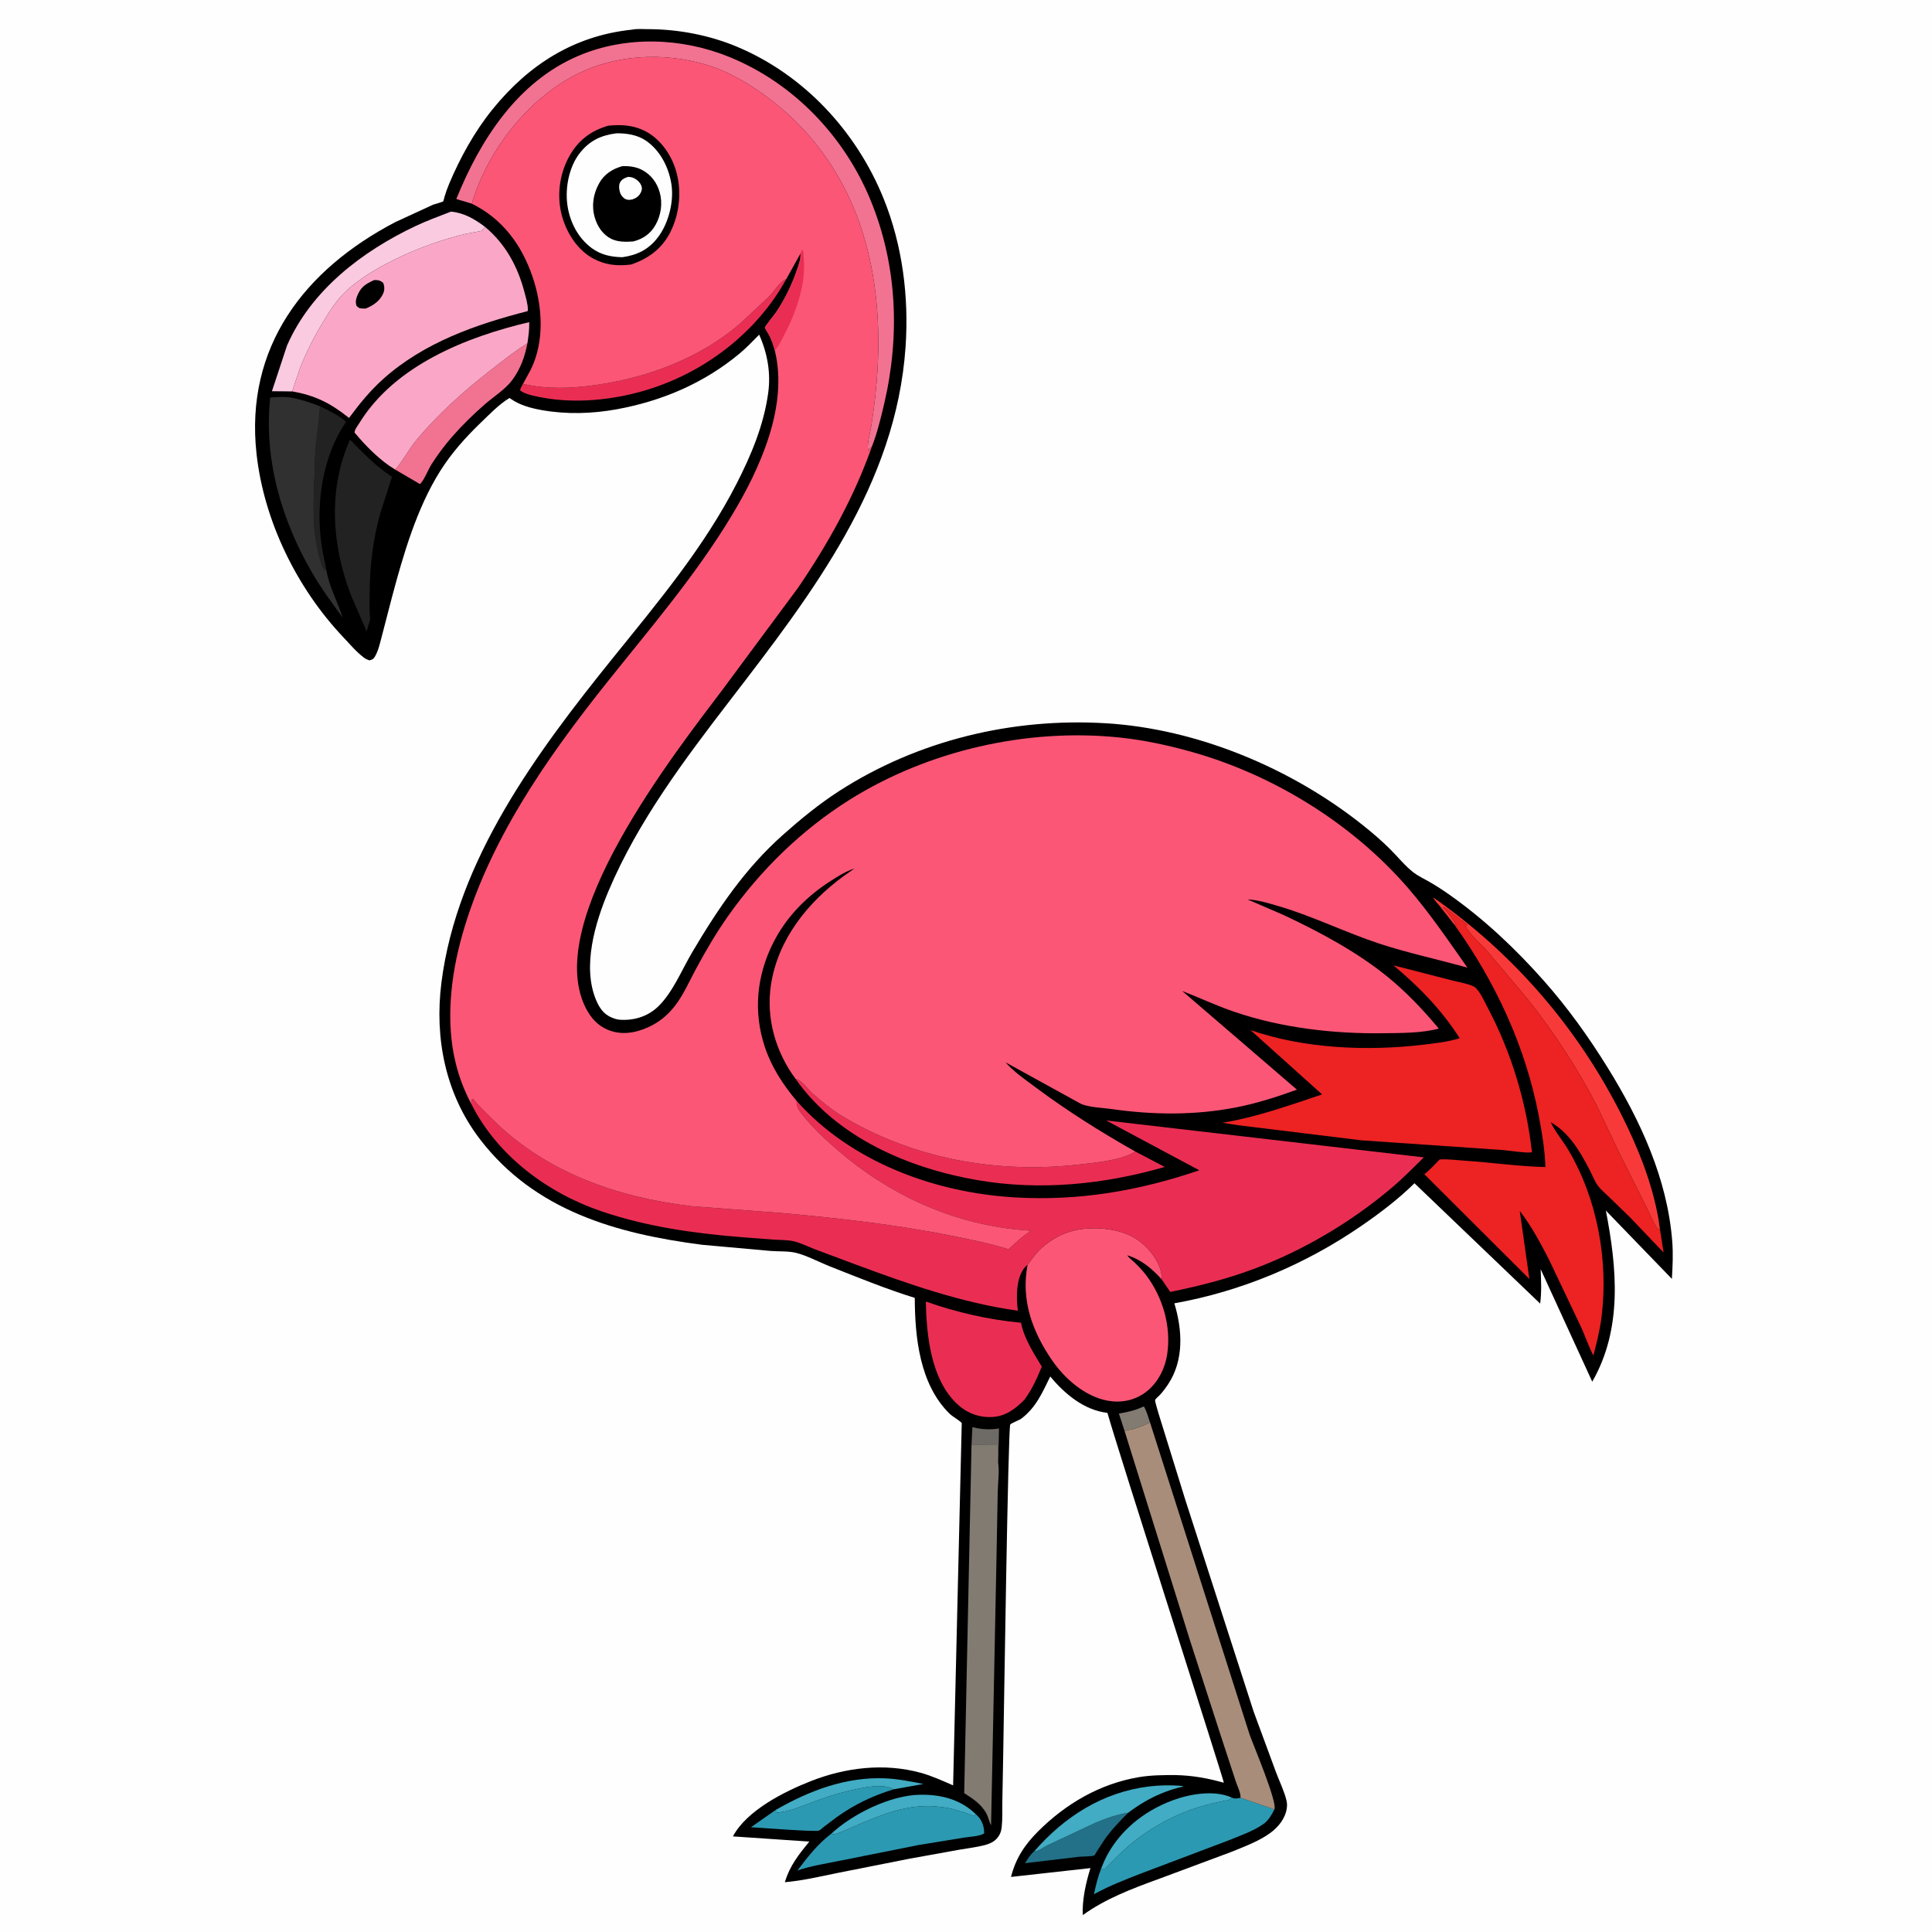 <svg version="1.1" xmlns="http://www.w3.org/2000/svg" style="display: block;" viewBox="0 0 2048 2048" width="1024" height="1024">
<path transform="translate(0,0)" fill="rgb(254,254,254)" d="M -0 -0 L 2048 0 L 2048 2048 L -0 2048 L -0 -0 z"/>
<path transform="translate(0,0)" fill="rgb(0,0,0)" d="M 670.216 31.398 C 675.05 30.351 681.397 30.9 686.431 30.896 C 718.301 30.869 751.517 37.101 780.969 49.42 C 852.24 79.23 907.805 139.263 936.605 210.389 C 956.695 260.001 963.579 314.61 959.93 367.79 C 949.903 513.919 860.811 629.23 775.036 740.849 C 726.209 804.386 676.355 870.296 645.01 944.59 C 630.849 978.155 616.988 1024.57 631.844 1060 C 635.303 1068.25 639.978 1075.27 648.561 1078.69 L 650 1079.24 C 652.41 1080.16 654.593 1080.8 657.193 1080.97 C 671.856 1081.96 686.268 1077.65 697.108 1067.49 C 712.919 1052.66 722.694 1028.11 733.75 1009.44 C 761.02 963.395 789.694 920.724 830.053 884.893 C 848.778 868.27 868.163 852.325 889.237 838.731 C 973.072 784.653 1073.31 760.674 1172.45 766.698 C 1269.09 772.571 1368.58 814.244 1444.06 874.25 C 1454.5 882.546 1464.7 891.207 1474.1 900.665 C 1481.89 908.499 1489.81 918.298 1498.51 924.957 C 1503.34 928.655 1509.23 931.358 1514.51 934.384 C 1522.28 938.835 1529.75 943.692 1537.05 948.862 C 1573.82 974.869 1606.67 1005.94 1636.49 1039.59 C 1661.91 1068.27 1684.31 1099.61 1704.45 1132.17 C 1738.94 1187.9 1767.42 1249.46 1772.63 1315.69 C 1773.68 1328.97 1773.08 1342.39 1772.27 1355.67 L 1702.28 1283.26 C 1714.04 1344.06 1720.14 1408.51 1687.84 1464.64 L 1633.17 1345.41 C 1633.67 1357.65 1634.24 1369.69 1632.64 1381.87 L 1499.39 1254.28 C 1482.46 1271.08 1462.21 1286.37 1442.57 1299.85 C 1383.36 1340.52 1315.64 1368.97 1244.86 1381.57 C 1253.38 1409.65 1255.23 1441.63 1238.44 1467.08 C 1235.76 1471.16 1232.83 1475.1 1229.52 1478.7 C 1228.41 1479.92 1225.04 1482.7 1224.44 1484.01 C 1224.01 1484.96 1227.89 1497.56 1228.4 1499.31 L 1256.48 1589.88 L 1329 1814.61 L 1352.77 1879.06 C 1356.38 1888.63 1361.29 1898.53 1363.7 1908.44 C 1364.41 1911.34 1364.47 1914.01 1364.04 1916.94 C 1362.49 1927.64 1355.05 1936.8 1346.55 1943.02 C 1334.54 1951.8 1319.12 1957.42 1305.38 1963.07 L 1227.65 1992.02 C 1200.02 2002.02 1171.75 2012.8 1147.78 2030.11 C 1146.98 2013.92 1151.14 1995.63 1155.92 1980.26 L 1071.68 1989.63 C 1076.74 1969.94 1086.07 1955.67 1100.38 1941.37 C 1129.7 1912.06 1165.96 1890.84 1207.15 1883.88 C 1220.16 1881.68 1233.26 1881.61 1246.41 1881.66 C 1264.2 1882.07 1280.26 1884.97 1297.31 1889.77 C 1297.76 1888.08 1184.46 1535.61 1173.94 1497.72 C 1149.23 1494.85 1128.54 1477.61 1113.33 1459.11 C 1104.93 1476.13 1098.55 1491.54 1082.93 1503.63 C 1080.78 1505.3 1071.96 1508.63 1070.91 1510.01 C 1068.6 1513.07 1064.06 1827.64 1063.41 1861.62 L 1062.5 1910.69 C 1062.34 1919.34 1062.79 1928.61 1061.82 1937.18 C 1061.29 1941.82 1059.72 1945.5 1056.59 1949 C 1053.26 1952.7 1048.5 1954.7 1043.76 1955.93 C 1035.13 1958.17 1025.92 1959.21 1017.12 1960.74 L 963.679 1970.39 L 887.714 1985.44 C 869.248 1989.17 850.761 1993.64 831.955 1995.21 C 837.267 1977.71 846.504 1966.14 857.899 1952.15 L 776.928 1946.66 C 791.573 1919.04 831.441 1899.13 859.411 1888.1 C 896.22 1873.59 937.472 1868.6 976.064 1879.25 C 987.851 1882.51 999.157 1887.68 1010.34 1892.57 L 1019.49 1508.47 C 1015.67 1504.53 1010.22 1502.19 1006.15 1498.14 C 974.912 1467.12 969.804 1417.59 969.712 1375.82 C 939.175 1366.34 909.019 1353.98 879.278 1342.25 C 868.145 1337.86 855.285 1330.9 843.803 1328.07 C 835.658 1326.07 825.397 1326.71 816.876 1326.05 L 744.226 1319.52 C 653.496 1307.78 566.806 1283.43 508.759 1207.6 C 472.123 1159.75 460.457 1100.47 467.936 1041.5 C 484.45 911.286 569.157 797.389 649.243 698.036 C 696.997 638.794 746.263 580.441 781.05 512.245 C 796.539 481.881 809.658 450.51 814.326 416.5 C 817.25 395.201 813.471 374.24 804.74 354.764 C 797.992 361.564 791.311 368.677 783.94 374.805 C 746.191 406.191 701.585 425.196 653.543 433.903 C 627.723 438.582 600.543 439.392 574.647 434.793 C 563.015 432.726 551.196 429.665 541.438 422.79 L 540.124 421.854 C 528.954 428.61 518.629 439.391 509.207 448.49 C 493.192 463.957 478.598 480.299 466.677 499.209 C 441.751 538.746 427.513 587.989 415.547 632.849 L 404.951 673.665 C 403.083 680.647 401.288 689.164 397.74 695.5 C 396.059 698.502 394.746 699.329 391.5 700.014 C 389.354 699.232 387.51 698.448 385.674 697.057 C 377.676 690.998 370.498 682.449 363.61 675.162 C 314.581 623.294 279.766 552.221 271.928 481.052 C 259.466 367.892 322.528 285.871 419.074 235.421 L 459.081 216.989 C 460.715 216.322 469.128 214.225 469.878 213.385 C 470.124 213.11 471.001 209.343 471.19 208.692 C 472.532 204.065 474.117 199.637 475.979 195.195 C 487.623 167.419 503.029 139.43 522.005 116 C 560.529 68.433 608.704 37.75 670.216 31.398 z"/>
<path transform="translate(0,0)" fill="rgb(110,106,101)" d="M 1029.84 1531.82 L 1030.76 1512.77 L 1032.65 1513.24 C 1041.79 1515.46 1049.74 1515.53 1059.01 1514.27 L 1058.15 1551.14 C 1057.11 1545.11 1057.79 1538.04 1057.84 1531.9 L 1029.84 1531.82 z"/>
<path transform="translate(0,0)" fill="rgb(129,123,113)" d="M 1192.13 1517.02 L 1186.06 1498.39 C 1195.59 1496.85 1203.77 1495 1212.52 1490.81 C 1215.51 1495.63 1217.16 1502.47 1219.09 1507.87 C 1211.63 1511.4 1204.56 1514.63 1196.34 1515.87 C 1194.84 1516.09 1193.54 1516.48 1192.13 1517.02 z"/>
<path transform="translate(0,0)" fill="rgb(65,172,196)" d="M 822.084 1918.73 C 857.77 1898.17 896.675 1883.33 938.417 1885.12 C 952.136 1885.71 965.462 1888.48 978.896 1891.09 L 947.206 1896.77 C 936.17 1889.8 913.136 1895.3 900.765 1898.12 C 887.665 1901.12 874.765 1905.38 862.186 1910.07 C 851.257 1914.15 840.082 1919.07 828.5 1920.87 L 824.005 1921.56 C 822.674 1920.39 822.518 1920.57 822.084 1918.73 z"/>
<path transform="translate(0,0)" fill="rgb(65,172,196)" d="M 881.318 1943.67 C 903.989 1922.68 943.906 1902.96 975.338 1902.49 C 998.002 1902.16 1018.54 1907.52 1034.93 1923.62 C 1033.79 1923.95 1032.69 1924.61 1031.5 1924.59 C 1030.01 1924.56 1026.13 1922.59 1024.63 1922.06 L 1010.5 1917.79 C 1005.22 1916.36 999.689 1915.7 994.254 1915.12 C 980.581 1913.67 967.694 1915.01 954.361 1918.18 C 937.027 1922.3 921.573 1929.34 905.193 1936.14 C 898.979 1938.73 892.519 1942.25 886 1943.98 C 883.809 1944.56 883.335 1944.55 881.318 1943.67 z"/>
<path transform="translate(0,0)" fill="rgb(34,34,34)" d="M 339.17 430.709 C 348.094 434.994 359.563 440.425 366.895 447.082 C 340.255 485.726 333.589 540.384 342.291 586 L 346.171 605.336 C 343.606 603.69 341.825 601.49 340.868 598.579 L 340.431 597 C 331.064 566.696 331.957 539.852 333.211 508.61 C 333.692 496.649 333.633 484.705 334.767 472.774 C 336.108 458.653 338.556 444.936 339.17 430.709 z"/>
<path transform="translate(0,0)" fill="rgb(34,113,136)" d="M 1096.2 1962.65 C 1100.47 1962.64 1106.53 1957.89 1110.49 1955.99 L 1161.36 1932.14 C 1172.8 1927.39 1183.76 1923.46 1196.05 1921.5 C 1187 1930.5 1178.57 1939.24 1171.12 1949.66 L 1162.74 1962.53 C 1162.44 1963.01 1160.51 1966.56 1160.11 1966.78 C 1157.63 1968.12 1147.16 1967.91 1143.96 1968.25 L 1086.54 1975.06 C 1088.72 1971.46 1092.82 1964.91 1096.2 1962.65 z"/>
<path transform="translate(0,0)" fill="rgb(65,172,196)" d="M 1167.19 1980.95 L 1170.44 1973.01 C 1184.62 1942.14 1211.64 1920.05 1243.11 1908.41 C 1261.43 1901.63 1287.51 1897.14 1305.93 1905.59 C 1303.03 1908.7 1299.12 1908.6 1295.04 1909.48 C 1275.58 1913.69 1258.49 1918.69 1240.66 1927.67 C 1224.59 1935.76 1209.88 1945.19 1196.23 1956.91 C 1187.53 1964.38 1179.76 1972.91 1171.5 1980.85 L 1167.19 1980.95 z"/>
<path transform="translate(0,0)" fill="rgb(65,172,196)" d="M 1096.2 1962.65 C 1127.98 1925.89 1168.83 1899.83 1217.5 1893.8 C 1229.78 1892.29 1242.22 1892.15 1254.54 1893.33 C 1253.75 1894.22 1249.36 1894.97 1247.99 1895.34 C 1242.1 1896.97 1236.42 1898.92 1230.78 1901.27 C 1218.01 1906.57 1207.1 1913.22 1196.05 1921.5 C 1183.76 1923.46 1172.8 1927.39 1161.36 1932.14 L 1110.49 1955.99 C 1106.53 1957.89 1100.47 1962.64 1096.2 1962.65 z"/>
<path transform="translate(0,0)" fill="rgb(44,153,178)" d="M 822.084 1918.73 C 822.518 1920.57 822.674 1920.39 824.005 1921.56 L 828.5 1920.87 C 840.082 1919.07 851.257 1914.15 862.186 1910.07 C 874.765 1905.38 887.665 1901.12 900.765 1898.12 C 913.136 1895.3 936.17 1889.8 947.206 1896.77 C 924.967 1903.6 905.694 1912.81 886.696 1926.41 L 873.283 1936.56 C 871.971 1937.58 869.677 1939.87 868.24 1940.47 C 864.303 1942.11 805.766 1937.42 796.018 1936.95 L 822.084 1918.73 z"/>
<path transform="translate(0,0)" fill="rgb(234,46,83)" d="M 554.397 406.932 C 579.326 412.746 604.96 411.783 630.198 408.311 C 685.711 400.675 741.605 380.064 784.438 343.186 L 815.452 314.125 C 820.84 308.735 825.995 299.479 832.749 296.147 L 833.511 295.803 C 801.956 353.123 745.727 395.7 683.316 414 C 648.959 424.075 610.588 427.953 575.165 421.501 C 568.441 420.276 559.05 418.506 553.142 415.091 L 551.288 413.766 C 551.78 411.22 553.133 409.155 554.397 406.932 z"/>
<path transform="translate(0,0)" fill="rgb(242,114,145)" d="M 419.012 497.851 C 427.439 487.917 433.488 475.865 441.991 465.723 C 464.771 438.553 490.839 415.26 518.692 393.45 C 531.81 383.179 544.914 372.722 559.063 363.881 C 556.387 378.18 551.788 390.807 543.148 402.669 C 536.015 412.463 523.426 420.373 514.176 428.392 C 502.086 438.873 490.319 450.386 479.754 462.409 C 471.642 471.641 464.17 481.589 457.555 491.945 C 453.959 497.575 449.725 508.867 445.215 513.185 L 419.012 497.851 z"/>
<path transform="translate(0,0)" fill="rgb(247,58,57)" d="M 1541.7 980.187 L 1526.14 960.385 C 1524.18 957.932 1520.3 954.179 1519.27 951.323 C 1604.49 1010.75 1673.46 1090.74 1719.87 1183.84 C 1736.88 1217.97 1751.1 1253.63 1757.89 1291.32 L 1759.5 1302.31 L 1758.73 1303.68 C 1754.76 1301.73 1749.08 1287.34 1746.9 1282.91 L 1716.69 1222.45 L 1692.66 1172.02 C 1671.94 1131.82 1647.25 1094.1 1619.09 1058.74 L 1576.97 1008.71 C 1569.38 1000.09 1559.2 992.034 1553.6 982 C 1555.18 980.321 1554.86 981.177 1555.15 979.75 L 1553.08 978.682 L 1551.25 976.75 C 1549.83 975.717 1549.12 975.844 1547.62 974.421 L 1546.25 973.07 L 1543 970.656 L 1540.71 968.833 C 1537.49 966.817 1532.85 961.987 1529.34 961.497 C 1530.71 962.815 1531.84 964.01 1532.94 965.565 L 1538.81 973 C 1540.34 975.501 1542.15 977.679 1543.77 980.152 L 1541.7 980.187 z"/>
<path transform="translate(0,0)" fill="rgb(44,153,178)" d="M 881.318 1943.67 C 883.335 1944.55 883.809 1944.56 886 1943.98 C 892.519 1942.25 898.979 1938.73 905.193 1936.14 C 921.573 1929.34 937.027 1922.3 954.361 1918.18 C 967.694 1915.01 980.581 1913.67 994.254 1915.12 C 999.689 1915.7 1005.22 1916.36 1010.5 1917.79 L 1024.63 1922.06 C 1026.13 1922.59 1030.01 1924.56 1031.5 1924.59 C 1032.69 1924.61 1033.79 1923.95 1034.93 1923.62 C 1039.82 1927.86 1042.54 1933.9 1043.13 1940.34 L 1043.27 1943.5 C 1038.31 1946.66 1027.83 1947.01 1021.84 1947.95 L 973.674 1955.8 L 890.516 1972.41 C 875.517 1975.56 859.73 1977.76 845.259 1982.86 C 855.974 1968.6 866.998 1954.57 881.318 1943.67 z"/>
<path transform="translate(0,0)" fill="rgb(250,202,225)" d="M 309.699 414.919 L 288.266 414.71 L 304.243 366.312 C 329.935 307.53 383.981 266.296 440.719 239.518 C 452.833 233.8 465.547 229.218 478.023 224.335 C 491.838 225.542 503.289 232.286 514.107 240.458 C 513.219 241.505 511.752 243.818 510.678 244.5 C 509.626 245.168 506.294 245.54 505 245.808 C 499.517 246.942 493.977 247.751 488.545 249.142 C 460.476 256.335 433.149 266.955 407.6 280.579 C 394.093 287.781 377.883 298.139 366.741 308.728 C 356.648 318.319 349.841 329.155 342.696 340.94 C 333.284 356.462 324.706 373.075 318.088 390 L 309.699 414.919 z"/>
<path transform="translate(0,0)" fill="rgb(234,46,83)" d="M 843.498 1143.89 L 845.182 1144.29 C 850.045 1145.68 856.994 1155.25 861.123 1158.91 C 871.472 1168.1 882.567 1177.08 894.487 1184.15 C 969.955 1228.91 1057.69 1244.29 1144.5 1234.37 C 1161.24 1232.46 1182.7 1230.53 1198.15 1223.53 C 1199.98 1222.7 1201.63 1221.7 1203.26 1220.56 L 1234.71 1237 C 1170.25 1255.61 1102.53 1262.42 1036 1250.97 C 963.553 1238.5 886.949 1205.82 843.498 1143.89 z"/>
<path transform="translate(0,0)" fill="rgb(34,34,34)" d="M 392.513 656.408 L 388.59 669.289 L 371.887 630.506 C 351.64 577.844 347.6 518.405 371.026 466.066 C 384.863 480.132 398.89 494.717 415.533 505.465 L 403.157 543.87 C 395.327 572.378 391.896 600.085 391.886 629.57 C 391.883 638.292 391.218 647.778 392.513 656.408 z"/>
<path transform="translate(0,0)" fill="rgb(44,153,178)" d="M 1305.93 1905.59 C 1309.33 1907.05 1311.38 1906.48 1314.94 1905.67 L 1350.91 1917.98 C 1348.5 1923.07 1344.6 1929.65 1339.99 1933.03 C 1329.02 1941.07 1313.2 1946.4 1300.6 1951.55 L 1210.08 1985.76 C 1192.87 1992.46 1175.84 1999.02 1159.64 2007.97 C 1161.6 1998.77 1163.74 1989.73 1167.19 1980.95 L 1171.5 1980.85 C 1179.76 1972.91 1187.53 1964.38 1196.23 1956.91 C 1209.88 1945.19 1224.59 1935.76 1240.66 1927.67 C 1258.49 1918.69 1275.58 1913.69 1295.04 1909.48 C 1299.12 1908.6 1303.03 1908.7 1305.93 1905.59 z"/>
<path transform="translate(0,0)" fill="rgb(48,48,48)" d="M 346.171 605.336 C 349.098 622.439 358.154 638.183 363.21 654.673 C 352.268 639.645 341.299 624.861 331.846 608.802 C 298.547 552.231 279.456 487.227 286.436 421.459 C 293.787 420.787 302.075 420.25 309.346 421.652 C 319.852 423.679 329.28 426.629 339.17 430.709 C 338.556 444.936 336.108 458.653 334.767 472.774 C 333.633 484.705 333.692 496.649 333.211 508.61 C 331.957 539.852 331.064 566.696 340.431 597 L 340.868 598.579 C 341.825 601.49 343.606 603.69 346.171 605.336 z"/>
<path transform="translate(0,0)" fill="rgb(250,167,199)" d="M 419.012 497.851 C 402.684 488.07 388.069 473.103 375.909 458.598 C 375.672 455.64 379.648 450.563 381.249 447.975 C 418.787 387.278 494.566 357.066 560.99 341.481 C 561.22 349.141 560.228 356.323 559.063 363.881 C 544.914 372.722 531.81 383.179 518.692 393.45 C 490.839 415.26 464.771 438.553 441.991 465.723 C 433.488 475.865 427.439 487.917 419.012 497.851 z"/>
<path transform="translate(0,0)" fill="rgb(234,46,83)" d="M 981.41 1379.68 C 1014.21 1391.27 1047.74 1398.87 1082.34 1402.19 C 1085.34 1418.49 1095.92 1434.67 1104.36 1448.7 C 1099.04 1461.39 1094.11 1472.69 1085.88 1483.83 C 1075.87 1493.82 1065.58 1501.66 1050.88 1502.13 C 1036.72 1502.59 1024.09 1497.45 1013.95 1487.67 C 986.671 1461.37 982.149 1415.32 981.41 1379.68 z"/>
<path transform="translate(0,0)" fill="rgb(129,123,113)" d="M 1029.84 1531.82 L 1057.84 1531.9 C 1057.79 1538.04 1057.11 1545.11 1058.15 1551.14 C 1059.5 1560.04 1057.82 1572.12 1057.64 1581.37 L 1056.14 1660.78 L 1050.58 1934.86 C 1048.55 1931.36 1047.88 1926.99 1046.06 1923.29 C 1041.04 1913.06 1031.39 1906.74 1022.1 1900.8 L 1029.84 1531.82 z"/>
<path transform="translate(0,0)" fill="rgb(168,141,122)" d="M 1192.13 1517.02 C 1193.54 1516.48 1194.84 1516.09 1196.34 1515.87 C 1204.56 1514.63 1211.63 1511.4 1219.09 1507.87 L 1324.7 1838.92 C 1328.76 1850.26 1354.36 1910.77 1350.91 1917.98 L 1314.94 1905.67 C 1315.49 1900.86 1311.59 1893.32 1310.06 1888.6 L 1293.77 1838.95 L 1261.51 1739.08 L 1192.13 1517.02 z"/>
<path transform="translate(0,0)" fill="rgb(242,114,145)" d="M 500.113 215.886 L 483.712 210.964 C 508.945 148.395 548.491 86.748 613 59.241 C 663.75 37.601 722.88 39.832 773.592 60.567 C 841.248 88.231 894.727 144.246 922.565 211.531 C 951.217 280.785 954.182 356.108 937.139 428.632 C 933.58 443.776 929.826 459.252 924.111 473.741 C 921.713 475.398 921.587 475.185 921 478 C 917.873 474.955 922.561 457.662 923.377 452.683 C 937.25 368.035 934.917 275.298 894.356 197.809 C 873.303 157.587 844.443 124.841 807.33 98.656 C 790.195 86.567 770.606 75.347 750.493 69.177 C 703.398 54.73 650.038 57.447 606.5 81.297 C 556.344 108.773 516.327 161.301 500.113 215.886 z"/>
<path transform="translate(0,0)" fill="rgb(251,86,118)" d="M 1089.27 1340.76 L 1089.95 1339.92 C 1093.39 1335.56 1096.19 1331.01 1100.04 1326.94 C 1112.09 1314.24 1128.91 1305.18 1146.32 1302.92 C 1156.96 1301.53 1167.53 1301.7 1178.07 1303.62 L 1179.9 1303.94 C 1197.65 1307.15 1212.32 1316.18 1222.63 1331.05 C 1227.88 1338.63 1231.9 1346.75 1231.4 1356.14 C 1221.07 1344.71 1209.82 1335.21 1194.89 1330.63 C 1197.19 1333.92 1199.61 1335.36 1202.44 1338.04 C 1207 1342.37 1211.33 1346.94 1215.12 1351.97 C 1232.74 1375.34 1241.65 1406.21 1237.31 1435.32 C 1234.99 1450.94 1227.12 1466.51 1214.22 1475.99 C 1202.42 1484.66 1188.41 1487.34 1174.19 1484.79 C 1150.23 1480.48 1128.5 1461.34 1115.08 1441.74 C 1094.11 1411.11 1082.14 1377.89 1089.27 1340.76 z"/>
<path transform="translate(0,0)" fill="rgb(250,167,199)" d="M 514.107 240.458 C 535.671 258.388 548.713 282.271 555.805 309.196 C 557.302 314.876 559.537 322.154 559.553 328.044 L 559.352 329.798 C 504.439 343.877 449.384 363.132 406.411 401.561 C 392.47 414.028 381.064 428.017 369.988 443.049 C 350.876 427.659 334.043 419.046 309.699 414.919 L 318.088 390 C 324.706 373.075 333.284 356.462 342.696 340.94 C 349.841 329.155 356.648 318.319 366.741 308.728 C 377.883 298.139 394.093 287.781 407.6 280.579 C 433.149 266.955 460.476 256.335 488.545 249.142 C 493.977 247.751 499.517 246.942 505 245.808 C 506.294 245.54 509.626 245.168 510.678 244.5 C 511.752 243.818 513.219 241.505 514.107 240.458 z"/>
<path transform="translate(0,0)" fill="rgb(0,0,0)" d="M 396.646 296.88 C 400.772 296.799 403.036 297.129 406.214 299.896 C 407.66 303.481 407.821 307.285 406.276 310.916 C 402.817 319.047 395.514 323.931 387.66 327.083 L 386.672 327.071 C 381.943 326.938 381.158 327.496 377.759 324 C 376.785 319.986 377.08 317.788 378.568 313.937 C 382.321 304.228 387.61 300.954 396.646 296.88 z"/>
<path transform="translate(0,0)" fill="rgb(237,34,35)" d="M 1477.05 1023.29 L 1540.19 1039.55 C 1545.52 1040.92 1560.56 1043.5 1564.23 1047.12 C 1569.71 1052.51 1573.87 1062.21 1577.5 1069.1 C 1602.27 1116.17 1618.01 1168.56 1623.92 1221.32 C 1620.04 1222.9 1598.12 1219.41 1592.39 1219.05 L 1442.97 1208.76 L 1312.1 1192.74 L 1295.85 1190.15 C 1332.35 1184.21 1366.55 1171.75 1401.45 1160.13 L 1325.58 1091.94 C 1382.71 1111.7 1449.31 1114.51 1509.11 1107.37 C 1521.72 1105.87 1535.2 1104.44 1547.3 1100.5 C 1528.09 1070.37 1504.35 1046.1 1477.05 1023.29 z"/>
<path transform="translate(0,0)" fill="rgb(237,34,35)" d="M 1541.7 980.187 L 1543.77 980.152 C 1542.15 977.679 1540.34 975.501 1538.81 973 L 1532.94 965.565 C 1531.84 964.01 1530.71 962.815 1529.34 961.497 C 1532.85 961.987 1537.49 966.817 1540.71 968.833 L 1543 970.656 L 1546.25 973.07 L 1547.62 974.421 C 1549.12 975.844 1549.83 975.717 1551.25 976.75 L 1553.08 978.682 L 1555.15 979.75 C 1554.86 981.177 1555.18 980.321 1553.6 982 C 1559.2 992.034 1569.38 1000.09 1576.97 1008.71 L 1619.09 1058.74 C 1647.25 1094.1 1671.94 1131.82 1692.66 1172.02 L 1716.69 1222.45 L 1746.9 1282.91 C 1749.08 1287.34 1754.76 1301.73 1758.73 1303.68 L 1759.5 1302.31 L 1763.46 1327.72 L 1728.05 1290.58 L 1705.19 1268.41 C 1701.59 1264.9 1697.15 1261.26 1694.11 1257.28 C 1690.41 1252.43 1687.85 1245.45 1685 1240 C 1674.63 1220.19 1663.61 1201.03 1643.85 1189.56 C 1648.63 1199.92 1656.43 1208.81 1662.27 1218.62 C 1693.23 1270.68 1705.16 1336.15 1697.7 1396.14 C 1695.98 1409.95 1692.52 1423.47 1689.06 1436.94 C 1684.01 1427.16 1680.41 1416.48 1675.86 1406.43 L 1642.01 1335.25 C 1632.71 1317.18 1623.44 1299.8 1611.01 1283.63 L 1621.21 1355.79 L 1509.91 1244.76 C 1515.77 1240.09 1520.9 1234.39 1526.14 1229.04 C 1534.87 1228.52 1544.27 1229.84 1553.03 1230.42 C 1581.37 1232.29 1609.84 1236.48 1638.18 1237.12 C 1637.61 1218.45 1634.52 1200.3 1631 1182 C 1616.87 1108.73 1585.09 1040.66 1541.7 980.187 z"/>
<path transform="translate(0,0)" fill="rgb(234,46,83)" d="M 499.353 1169.69 C 499.915 1168.31 500.08 1166.58 500.376 1165.11 L 501.5 1164.87 C 507.534 1172.54 514.782 1179.3 521.692 1186.18 C 578.662 1242.91 653.673 1269.02 732.153 1278.53 L 829 1285.9 C 888.838 1291.33 949.461 1298.04 1008.38 1309.9 C 1028.77 1314.01 1049.23 1317.99 1069.08 1324.33 C 1076.2 1317.78 1083.5 1310.62 1091.76 1305.51 L 1093.16 1304.67 L 1080.36 1303.57 C 1008.84 1296.69 943.221 1266.58 889 1220.04 C 876.81 1209.57 864.052 1198.02 853.885 1185.58 C 848.891 1179.47 844.105 1175.11 844.434 1166.97 C 902.127 1231.82 990.665 1264.31 1075.9 1269.3 C 1143.51 1273.26 1207.41 1262.38 1271.31 1240.55 L 1172.53 1187.72 L 1509.36 1226.86 C 1498.15 1237.82 1487.11 1249.13 1475.13 1259.24 C 1432.14 1295.54 1381.79 1325.46 1329.05 1345.14 C 1300.18 1355.92 1270.64 1363.35 1240.5 1369.5 L 1231.4 1356.14 C 1231.9 1346.75 1227.88 1338.63 1222.63 1331.05 C 1212.32 1316.18 1197.65 1307.15 1179.9 1303.94 L 1178.07 1303.62 C 1167.53 1301.7 1156.96 1301.53 1146.32 1302.92 C 1128.91 1305.18 1112.09 1314.24 1100.04 1326.94 C 1096.19 1331.01 1093.39 1335.56 1089.95 1339.92 L 1089.27 1340.76 C 1088.14 1341.55 1087.26 1342.38 1086.36 1343.45 C 1076.84 1354.75 1077.22 1375.72 1078.95 1389.42 C 1019.52 1381.11 961.902 1360.84 905.861 1339.99 L 864.093 1324.38 C 856.571 1321.49 848.484 1317.33 840.67 1315.66 C 834.487 1314.34 827.292 1314.51 820.971 1314.09 L 783.609 1311.25 C 733.79 1307.11 685.587 1300.26 638.001 1284.18 C 580.447 1264.72 526.79 1224.94 499.353 1169.69 z"/>
<path transform="translate(0,0)" fill="rgb(251,86,118)" d="M 500.113 215.886 C 516.327 161.301 556.344 108.773 606.5 81.297 C 650.038 57.447 703.398 54.73 750.493 69.177 C 770.606 75.347 790.195 86.567 807.33 98.656 C 844.443 124.841 873.303 157.587 894.356 197.809 C 934.917 275.298 937.25 368.035 923.377 452.683 C 922.561 457.662 917.873 474.955 921 478 C 921.587 475.185 921.713 475.398 924.111 473.741 C 905.262 527.238 877.868 576.244 846.009 622.997 L 766.743 729.974 C 713.697 800.237 575.958 975.611 620.331 1067.26 C 626.27 1079.53 634.708 1088.67 648 1092.96 C 662.8 1097.74 678.8 1093.61 692.092 1086.43 C 701.268 1081.47 709.108 1074.45 715.478 1066.21 C 724.632 1054.38 730.642 1040.28 737.722 1027.17 C 748.166 1007.82 759.085 989.058 771.777 971.077 C 806.237 922.255 849.908 879.587 900.619 847.774 C 983.76 795.615 1088.43 771.748 1185.94 781.713 C 1212.69 784.447 1239.01 790.125 1264.85 797.491 C 1351.07 822.066 1433.65 873.341 1492.38 941.081 C 1515.31 967.523 1535.41 997.19 1555.54 1025.77 C 1524.58 1017.03 1493.23 1010.46 1462.58 1000.42 C 1426.21 988.503 1391.77 971.202 1355.06 960.453 C 1344.77 957.438 1333.22 953.888 1322.46 953.441 L 1361.18 970.174 C 1399.38 988.197 1438.05 1008.79 1470.95 1035.5 C 1490.47 1051.35 1509.14 1071.04 1525.19 1090.36 C 1507.17 1095.22 1485.58 1095.01 1467 1095.27 C 1413.88 1096.04 1358.48 1089.67 1308.02 1072.41 C 1289.38 1066.04 1271.53 1057.64 1253.2 1050.48 L 1374.82 1155.09 C 1353.55 1162.75 1332.25 1169.66 1310 1173.95 C 1266.19 1182.41 1222.36 1181.93 1178.34 1175.64 C 1168.89 1174.29 1153.95 1173.92 1145.5 1169.94 L 1065.94 1126.13 C 1074.59 1136.11 1086.35 1144.09 1096.91 1151.98 C 1130.86 1177.35 1166.4 1199.73 1203.26 1220.56 C 1201.63 1221.7 1199.98 1222.7 1198.15 1223.53 C 1182.7 1230.53 1161.24 1232.46 1144.5 1234.37 C 1057.69 1244.29 969.955 1228.91 894.487 1184.15 C 882.567 1177.08 871.472 1168.1 861.123 1158.91 C 856.994 1155.25 850.045 1145.68 845.182 1144.29 L 843.498 1143.89 C 822.251 1115.25 811.853 1079.64 817.234 1044.03 C 824.5 995.968 856.003 956.719 894.367 928.635 L 905.811 920.604 C 896.544 923.685 888.753 928.581 880.566 933.827 C 854.917 950.262 833.625 971.833 819.76 999.218 C 801.982 1034.33 798.279 1072.83 810.938 1110.34 C 818.153 1131.72 829.994 1149.78 844.434 1166.97 C 844.105 1175.11 848.891 1179.47 853.885 1185.58 C 864.052 1198.02 876.81 1209.57 889 1220.04 C 943.221 1266.58 1008.84 1296.69 1080.36 1303.57 L 1093.16 1304.67 L 1091.76 1305.51 C 1083.5 1310.62 1076.2 1317.78 1069.08 1324.33 C 1049.23 1317.99 1028.77 1314.01 1008.38 1309.9 C 949.461 1298.04 888.838 1291.33 829 1285.9 L 732.153 1278.53 C 653.673 1269.02 578.662 1242.91 521.692 1186.18 C 514.782 1179.3 507.534 1172.54 501.5 1164.87 L 500.376 1165.11 C 500.08 1166.58 499.915 1168.31 499.353 1169.69 C 492.023 1155.8 486.755 1142.01 483 1126.76 C 472.262 1083.12 477.821 1034.3 489.854 991.559 C 517.802 892.277 578.694 804.678 642.243 724.875 C 688.94 666.233 737.316 610.266 776.132 545.752 C 805.832 496.391 835.899 430.053 821.284 371.391 C 819.754 365.681 817.923 360.271 815.21 355 C 814.647 353.907 810.747 347.886 810.781 347.187 C 810.831 346.134 821.463 332.84 822.685 331.008 C 831.989 317.049 839.267 302.196 844.718 286.336 C 846.604 280.85 848.955 274.62 848.546 268.765 L 833.511 295.803 L 832.749 296.147 C 825.995 299.479 820.84 308.735 815.452 314.125 L 784.438 343.186 C 741.605 380.064 685.711 400.675 630.198 408.311 C 604.96 411.783 579.326 412.746 554.397 406.932 L 562.5 392.093 C 577.531 361.839 575.142 324.362 564.457 293.181 C 552.862 259.347 532.595 231.874 500.113 215.886 z"/>
<path transform="translate(0,0)" fill="rgb(234,46,83)" d="M 848.546 268.765 C 849.089 267.072 849.333 265.883 850.5 264.51 C 851.926 266.792 851.558 268.801 851.824 271.383 C 852.854 281.403 852.388 292.621 850.465 302.5 C 846.753 321.576 839.823 339.03 830.785 356.151 C 827.998 361.431 825.481 367.116 821.284 371.391 C 819.754 365.681 817.923 360.271 815.21 355 C 814.647 353.907 810.747 347.886 810.781 347.187 C 810.831 346.134 821.463 332.84 822.685 331.008 C 831.989 317.049 839.267 302.196 844.718 286.336 C 846.604 280.85 848.955 274.62 848.546 268.765 z"/>
<path transform="translate(0,0)" fill="rgb(0,0,0)" d="M 644.832 133.229 C 658.129 131.897 670.651 132.558 682.875 138.465 C 698.713 146.118 710.425 162.126 715.84 178.566 C 723.067 200.509 720.867 225.85 710.404 246.456 C 701.688 263.621 686.876 274.487 668.898 280.411 C 654.583 282.199 641.914 281.056 629 274.152 C 612.609 265.39 601.374 248.033 596.179 230.555 C 589.791 209.065 592.655 185.003 603.568 165.48 C 612.993 148.619 626.466 138.539 644.832 133.229 z"/>
<path transform="translate(0,0)" fill="rgb(254,254,254)" d="M 653.34 141.327 C 664.294 141.136 675.953 142.987 685.1 149.367 C 700.037 159.787 708.999 177.63 711.73 195.324 C 714.56 213.654 708.752 236.507 697.582 251.371 C 687.83 264.35 675.529 270.474 659.662 272.66 C 647.831 272.419 636.947 270.185 627.2 262.964 C 612.418 252.014 603.745 234.685 601.367 216.655 C 598.999 198.701 603.297 176.528 614.782 162.048 C 625.086 149.058 637.072 143.424 653.34 141.327 z"/>
<path transform="translate(0,0)" fill="rgb(0,0,0)" d="M 659.497 176.182 C 666.542 175.81 673.925 176.712 680.273 179.949 C 689.928 184.872 696.41 193.548 699.321 203.887 C 702.562 215.401 700.739 228.122 694.859 238.5 C 689.577 247.823 681.511 253.376 671.27 255.95 C 663.662 256.54 655.014 256.639 648.037 253.225 C 639.068 248.837 633.237 240.06 630.503 230.672 C 626.864 218.173 628.813 205.694 635.037 194.416 C 640.417 184.666 649.059 179.163 659.497 176.182 z"/>
<path transform="translate(0,0)" fill="rgb(254,254,254)" d="M 665.713 187.5 C 667.65 187.549 669.309 187.743 671.113 188.455 C 674.784 189.901 678.539 193.213 679.903 197 C 680.808 199.512 680.503 201.399 679.408 203.796 C 677.541 207.884 674.576 209.865 670.5 211.381 C 668.495 211.811 667.061 212.019 665 211.664 C 662.145 211.174 659.801 208.907 658.357 206.523 C 656.567 203.57 655.556 197.249 656.982 194.029 C 658.684 190.185 661.961 188.748 665.713 187.5 z"/>
</svg>